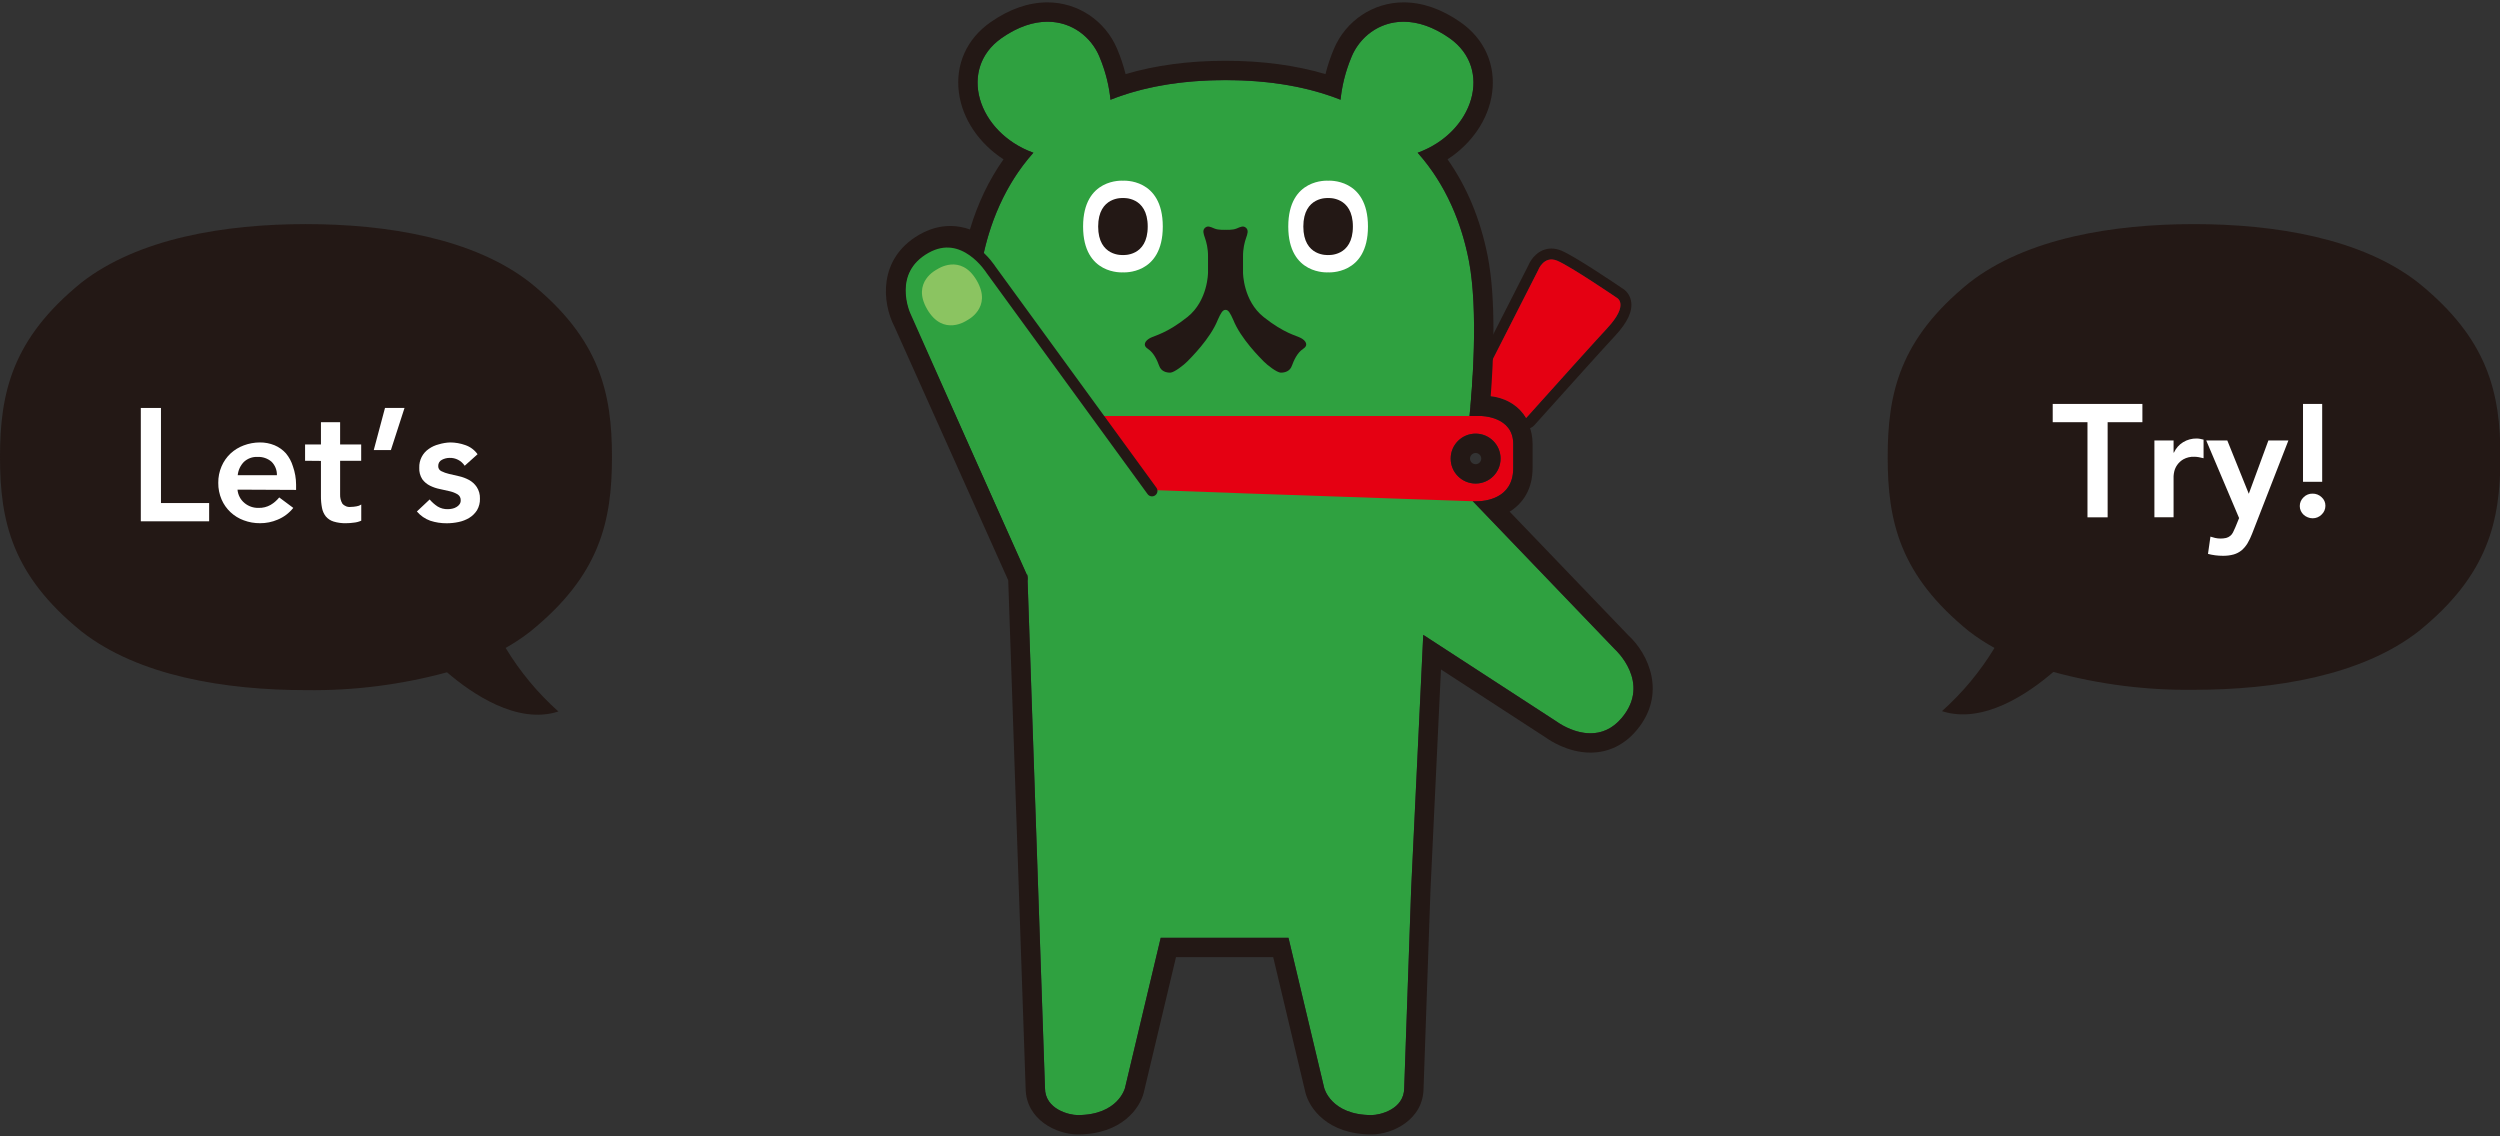 <?xml version="1.0" encoding="utf-8"?>
<!-- Generator: Adobe Illustrator 22.1.0, SVG Export Plug-In . SVG Version: 6.00 Build 0)  -->
<svg version="1.1" xmlns="http://www.w3.org/2000/svg" xmlns:xlink="http://www.w3.org/1999/xlink" x="0px" y="0px"
	 viewBox="0 0 355.98 161.78" style="enable-background:new 0 0 355.98 161.78;" xml:space="preserve">
<rect x="0" y="0" width="355.98" height="161.78" fill="#333333" stroke="none"/>
<style type="text/css">
	.st0{fill:#231815;}
	.st1{fill:#FFFFFF;}
	.st2{fill:#E50012;}
	.st3{fill:#2FA140;}
	.st4{fill:#2FA140;stroke:#231815;stroke-width:1.555;stroke-linecap:round;stroke-linejoin:round;stroke-miterlimit:10;}
	.st5{fill:#8BC461;}
</style>
<g>
	<path class="st0" d="M344.38,40.28c-8.12-6.38-20.54-8.37-32-8.37s-23.87,2-32,8.37c-9.86,8-11.59,15.65-11.59,24.81
		s1.73,16.82,11.59,24.81c1.146,0.876,2.356,1.665,3.62,2.36c-2.033,3.354-4.554,6.388-7.48,9c5.89,1.92,12.36-2.57,15.86-5.58
		c6.536,1.778,13.288,2.633,20.06,2.54c11.44,0,23.86-2,32-8.37c9.87-8,11.6-15.65,11.6-24.81S354.25,48.27,344.38,40.28z"/>
	<path class="st1" d="M297.24,60.12h-4.95v-2.6h12.77v2.6h-4.95v13.54h-2.87L297.24,60.12z"/>
	<path class="st1" d="M306.77,62.72h2.73v1.73h0.05c0.275-0.612,0.728-1.128,1.3-1.48c0.583-0.358,1.256-0.542,1.94-0.53
		c0.165,0.002,0.329,0.019,0.49,0.05l0.49,0.11v2.65l-0.68-0.15c-0.214-0.04-0.432-0.06-0.65-0.06
		c-0.537-0.023-1.069,0.101-1.54,0.36c-0.348,0.199-0.649,0.472-0.88,0.8c-0.197,0.277-0.339,0.59-0.42,0.92
		c-0.052,0.223-0.086,0.451-0.1,0.68v5.86h-2.73L306.77,62.72z"/>
	<path class="st1" d="M314.15,62.72h3l3.06,7.59l0,0l2.79-7.59h2.85L320.68,76c-0.179,0.471-0.396,0.925-0.65,1.36
		c-0.226,0.375-0.51,0.712-0.84,1c-0.333,0.27-0.718,0.471-1.13,0.59c-0.508,0.138-1.034,0.202-1.56,0.19
		c-0.709,0-1.414-0.091-2.1-0.27l0.35-2.46c0.219,0.076,0.443,0.14,0.67,0.19c0.514,0.113,1.046,0.113,1.56,0
		c0.212-0.054,0.41-0.152,0.58-0.29c0.169-0.134,0.306-0.305,0.4-0.5c0.126-0.241,0.24-0.488,0.34-0.74l0.53-1.3L314.15,62.72z"/>
	<path class="st1" d="M327.47,72.06c-0.003-0.474,0.193-0.927,0.54-1.25c0.337-0.343,0.8-0.531,1.28-0.52
		c0.476-0.009,0.936,0.171,1.28,0.5c0.358,0.307,0.559,0.758,0.55,1.23c0.003,0.474-0.193,0.927-0.54,1.25
		c-0.339,0.346-0.806,0.537-1.29,0.53c-0.237-0.001-0.471-0.049-0.69-0.14c-0.214-0.084-0.41-0.206-0.58-0.36
		c-0.167-0.156-0.303-0.343-0.4-0.55C327.519,72.534,327.467,72.298,327.47,72.06z M330.66,68.6h-2.73V57.52h2.73V68.6z"/>
</g>
<g>
	<path class="st0" d="M72,92.26c1.238-0.696,2.422-1.484,3.54-2.36c9.87-8,11.6-15.65,11.6-24.81s-1.73-16.82-11.6-24.81
		c-8.12-6.38-20.54-8.37-32-8.37s-23.87,2-32,8.37C1.73,48.27,0,55.93,0,65.09S1.73,81.91,11.59,89.9c8.12,6.38,20.55,8.37,32,8.37
		c6.772,0.093,13.524-0.762,20.06-2.54c3.49,3,10,7.5,15.86,5.58C76.569,98.685,74.038,95.634,72,92.26z"/>
	<path class="st1" d="M20.05,58.09h2.87v13.54h6.86v2.6h-9.73V58.09z"/>
	<path class="st1" d="M33.82,69.72c0.061,0.746,0.422,1.435,1,1.91c0.561,0.465,1.272,0.711,2,0.69
		c0.602,0.018,1.197-0.131,1.72-0.43c0.466-0.278,0.88-0.637,1.22-1.06l2,1.49c-0.589,0.744-1.361,1.323-2.24,1.68
		c-0.787,0.336-1.634,0.506-2.49,0.5c-0.792,0.008-1.579-0.131-2.32-0.41c-0.702-0.255-1.345-0.649-1.89-1.16
		c-0.543-0.51-0.975-1.126-1.27-1.81c-0.319-0.746-0.479-1.549-0.47-2.36c-0.011-0.811,0.149-1.615,0.47-2.36
		c0.295-0.687,0.727-1.306,1.27-1.82c0.547-0.508,1.19-0.902,1.89-1.16c0.733-0.274,1.508-0.416,2.29-0.42
		c0.716-0.006,1.426,0.13,2.09,0.4c0.618,0.26,1.171,0.652,1.62,1.15c0.456,0.546,0.796,1.179,1,1.86
		c0.294,0.832,0.446,1.708,0.45,2.59v0.76L33.82,69.72z M39.43,67.66c0.019-0.709-0.252-1.395-0.75-1.9
		c-0.552-0.481-1.268-0.731-2-0.7c-0.719-0.036-1.422,0.22-1.95,0.71c-0.499,0.512-0.809,1.179-0.88,1.89H39.43z"/>
	<path class="st1" d="M43.44,65.61v-2.32h2.26v-3.17h2.73v3.17h3v2.32h-3v4.79c-0.02,0.454,0.087,0.904,0.31,1.3
		c0.296,0.36,0.758,0.541,1.22,0.48c0.268-0.004,0.536-0.031,0.8-0.08c0.244-0.033,0.476-0.122,0.68-0.26v2.3
		c-0.335,0.152-0.693,0.247-1.06,0.28c-0.364,0.053-0.732,0.08-1.1,0.08c-0.606,0.018-1.21-0.063-1.79-0.24
		c-0.429-0.133-0.811-0.387-1.1-0.73c-0.274-0.354-0.459-0.769-0.54-1.21c-0.106-0.557-0.157-1.123-0.15-1.69v-5L43.44,65.61z"/>
	<path class="st1" d="M54.82,58.09h2.78l-1.94,6h-2.44L54.82,58.09z"/>
	<path class="st1" d="M66.17,66.32c-0.477-0.728-1.3-1.153-2.17-1.12c-0.373,0.003-0.74,0.096-1.07,0.27
		c-0.339,0.164-0.547,0.514-0.53,0.89c-0.016,0.31,0.158,0.6,0.44,0.73c0.347,0.172,0.713,0.303,1.09,0.39l1.43,0.33
		c0.495,0.112,0.973,0.29,1.42,0.53c0.442,0.24,0.82,0.583,1.1,1c0.32,0.493,0.481,1.073,0.46,1.66
		c0.02,0.582-0.126,1.157-0.42,1.66c-0.28,0.439-0.656,0.808-1.1,1.08c-0.466,0.281-0.977,0.48-1.51,0.59
		c-0.556,0.119-1.122,0.179-1.69,0.18c-0.798,0.008-1.591-0.114-2.35-0.36c-0.741-0.265-1.4-0.721-1.91-1.32l1.82-1.71
		c0.327,0.386,0.707,0.722,1.13,1c0.442,0.268,0.953,0.4,1.47,0.38c0.209,0,0.417-0.023,0.62-0.07
		c0.209-0.041,0.409-0.118,0.59-0.23c0.175-0.094,0.326-0.228,0.44-0.39c0.117-0.163,0.177-0.36,0.17-0.56
		c0.021-0.34-0.143-0.666-0.43-0.85c-0.338-0.202-0.706-0.351-1.09-0.44c-0.45-0.11-0.92-0.22-1.43-0.32
		c-0.493-0.095-0.971-0.256-1.42-0.48c-0.436-0.213-0.813-0.529-1.1-0.92c-0.312-0.488-0.463-1.062-0.43-1.64
		c-0.04-1.073,0.478-2.091,1.37-2.69c0.425-0.3,0.904-0.517,1.41-0.64c0.526-0.16,1.071-0.251,1.62-0.27
		c0.736,0.003,1.467,0.131,2.16,0.38c0.703,0.239,1.312,0.694,1.74,1.3L66.17,66.32z"/>
</g>
<g>
	<g>
		<g>
			<g>
				<path class="st0" d="M220.914,36.945c0.245,0,0.517,0.052,0.815,0.177c1.913,0.799,8.467,5.265,8.467,5.265
					s1.899,0.874-1.371,4.383c-1.638,1.756-7.171,7.913-11.515,12.753c-0.482-0.814-1.132-1.496-1.931-2.017
					c-1.456-0.953-3.034-1.153-4.105-1.153c-0.246,0-0.453,0.011-0.603,0.025h-0.764l9.113-17.9
					C219.02,38.478,219.587,36.944,220.914,36.945 M220.914,35.39c-1.838,0-2.927,1.496-3.314,2.451l-9.078,17.832
					c-0.245,0.482-0.223,1.057,0.06,1.518c0.283,0.461,0.785,0.742,1.325,0.742h0.764c0.049,0,0.098-0.002,0.147-0.007
					c0.113-0.011,0.27-0.018,0.456-0.018c0.857,0,2.118,0.156,3.253,0.899c0.597,0.389,1.082,0.896,1.445,1.508
					c0.252,0.426,0.692,0.706,1.185,0.755c0.051,0.005,0.102,0.008,0.153,0.008c0.439,0,0.86-0.186,1.157-0.516
					c4.515-5.03,9.901-11.023,11.495-12.731c1.814-1.947,2.56-3.581,2.281-4.997c-0.176-0.893-0.73-1.486-1.24-1.777
					c-0.945-0.643-6.728-4.555-8.675-5.368C221.855,35.49,221.379,35.39,220.914,35.39C220.914,35.39,220.914,35.39,220.914,35.39
					L220.914,35.39z"/>
			</g>
		</g>
		<path class="st2" d="M228.825,46.769c-1.638,1.756-7.171,7.913-11.515,12.753c-0.482-0.814-1.132-1.496-1.931-2.017
			c-1.456-0.953-3.034-1.153-4.105-1.153c-0.246,0-0.453,0.011-0.603,0.025h-0.764l9.113-17.9c0,0,0.796-2.152,2.709-1.356
			c1.913,0.799,8.467,5.265,8.467,5.265S232.095,43.261,228.825,46.769z"/>
	</g>
	<path class="st3" d="M229.965,92.467l-26.331-27.433l-0.975-5.582h-46.278l-10.084,22.506l2.5,72.953
		c0,3.079,3.506,3.869,4.644,3.869c5.807,0,6.75-3.869,6.75-3.869l5.086-21.377h18.192l5.086,21.377c0,0,0.943,3.869,6.75,3.869
		c1.137,0,4.643-0.791,4.643-3.869l0.988-28.269l1.723-36.241l19.038,12.369c0,0,5.388,4.048,9.243-0.563
		C235.172,97.145,229.965,92.467,229.965,92.467z"/>
	<path class="st3" d="M139.873,60.293c0,0-1.707-14.602,0-23.269c2.313-11.74,10.618-25.615,34.632-25.615
		c24.014,0,32.32,13.875,34.632,25.615c1.707,8.667,0,23.269,0,23.269H139.873z"/>
	<path class="st3" d="M190.948,18.278c0,0-0.895-4.512,1.527-10.246c1.757-4.16,7.23-7.275,13.907-2.615
		c6.677,4.66,3.061,14.679-6.205,16.83L190.948,18.278z"/>
	<path class="st3" d="M158.062,18.278c0,0,0.895-4.512-1.527-10.246c-1.757-4.16-7.23-7.275-13.907-2.615
		c-6.677,4.66-3.061,14.679,6.205,16.83L158.062,18.278z"/>
	<path class="st0" d="M174.505,44.121c0.418,0,0.664,0.453,1.1,1.42c1.069,2.7,3.881,5.455,4.345,5.933
		c0.464,0.478,1.87,1.589,2.432,1.589s1.28-0.183,1.562-0.956c0.281-0.773,0.772-1.888,1.602-2.423
		c0.83-0.534,0.38-1.181-0.295-1.547c-0.675-0.366-2.376-0.657-5.315-2.991c-2.938-2.334-2.939-6.327-2.939-6.327v-2.248
		c-0.018-1.182,0.236-2.125,0.436-2.688c0.2-0.564,0.382-1.091,0-1.436c-0.382-0.346-0.746-0.164-1.346,0.091
		c-0.6,0.255-1.582,0.182-1.582,0.182s-0.982,0.073-1.582-0.182c-0.6-0.255-0.964-0.436-1.346-0.091c-0.382,0.345-0.2,0.873,0,1.436
		c0.2,0.564,0.455,1.506,0.436,2.688v2.248c0,0-0.001,3.993-2.94,6.327c-2.939,2.334-4.64,2.625-5.315,2.991
		c-0.675,0.366-1.125,1.012-0.295,1.547c0.83,0.534,1.321,1.649,1.602,2.423c0.281,0.773,0.999,0.956,1.562,0.956
		s1.968-1.111,2.432-1.589c0.464-0.478,3.276-3.234,4.345-5.933C173.841,44.574,174.087,44.121,174.505,44.121z"/>
	<g>
		<path class="st1" d="M165.572,32.257c0,6.951-5.674,6.525-5.674,6.525s-5.674,0.426-5.674-6.525s5.674-6.525,5.674-6.525
			S165.572,25.306,165.572,32.257z"/>
		<path class="st0" d="M163.426,32.257c0,4.322-3.528,4.057-3.528,4.057s-3.528,0.265-3.528-4.057c0-4.322,3.528-4.057,3.528-4.057
			S163.426,27.935,163.426,32.257z"/>
	</g>
	<g>
		<path class="st2" d="M210.807,59.232H142.71c0,0-3.594-0.154-3.594,3.639c0,3.793-0.211,5.657,4.073,6.059
			c3.448,0.321,66.566,2.445,66.566,2.445s5.718,0.495,5.718-4.727V63.22C215.473,59.256,210.917,59.232,210.807,59.232z
			 M210.117,68.852c-1.966,0-3.553-1.592-3.553-3.553c0-1.961,1.588-3.553,3.553-3.553c1.961,0,3.553,1.592,3.553,3.553
			C213.67,67.261,212.078,68.852,210.117,68.852z"/>
	</g>
	<g>
		<path class="st1" d="M194.787,32.257c0,6.951-5.674,6.525-5.674,6.525s-5.674,0.426-5.674-6.525s5.674-6.525,5.674-6.525
			S194.787,25.306,194.787,32.257z"/>
		<path class="st0" d="M192.64,32.257c0,4.322-3.528,4.057-3.528,4.057s-3.528,0.265-3.528-4.057c0-4.322,3.528-4.057,3.528-4.057
			S192.64,27.935,192.64,32.257z"/>
	</g>
	<g>
		<path class="st4" d="M164.035,69.9l-22.917-31.473c0,0-3.834-6.171-9.294-3.097c-5.799,3.265-2.933,9.555-2.933,9.555
			L145.55,82.35"/>
		<path class="st5" d="M139.073,39.931c2.298,3.928-1.397,5.693-1.397,5.693s-3.349,2.355-5.646-1.573
			c-2.298-3.928,1.397-5.693,1.397-5.693S136.775,36.003,139.073,39.931z"/>
	</g>
	<g>
		<path class="st0" d="M199.857,3.093c1.95,0,4.162,0.675,6.525,2.325c6.256,4.366,3.477,13.435-4.519,16.331
			c4.109,4.609,6.264,10.146,7.274,15.276c1.431,7.267,0.463,18.701,0.112,22.207h1.557c0.11,0,4.666,0.024,4.666,3.988v3.428
			c0,4.39-4.04,4.74-5.328,4.74c-0.244,0-0.39-0.013-0.39-0.013s-0.017-0.001-0.037-0.001l20.246,21.094c0,0,5.207,4.678,0.975,9.74
			c-1.399,1.673-2.999,2.206-4.472,2.206c-2.584,0-4.772-1.643-4.772-1.643L202.659,90.4l-1.723,36.241l-0.988,28.269
			c0,3.079-3.506,3.869-4.643,3.869c-5.807,0-6.75-3.869-6.75-3.869l-5.086-21.377h-18.192l-5.086,21.377
			c0,0-0.943,3.869-6.75,3.869c-1.137,0-4.644-0.791-4.644-3.869l-2.5-72.953l0.007-0.015l-0.023,0.015l-16.43-36.632
			c0,0-3.317-6.164,2.378-9.495c1.101-0.644,2.135-0.898,3.081-0.898c1.968,0,3.555,1.099,4.569,2.064
			c1.013-5.122,3.167-10.647,7.268-15.248c-7.995-2.896-10.775-11.965-4.519-16.331c2.363-1.65,4.575-2.325,6.525-2.325
			c3.56,0,6.247,2.252,7.382,4.94c0.987,2.337,1.418,4.464,1.589,6.172c4.419-1.751,9.808-2.795,16.381-2.795
			c6.573,0,11.962,1.045,16.381,2.795c0.17-1.708,0.602-3.835,1.589-6.172C193.61,5.344,196.297,3.093,199.857,3.093
			 M210.117,68.852c1.961,0,3.553-1.592,3.553-3.553c0-1.961-1.592-3.553-3.553-3.553c-1.966,0-3.553,1.592-3.553,3.553
			C206.563,67.261,208.151,68.852,210.117,68.852 M199.857,0.338C199.857,0.338,199.857,0.338,199.857,0.338
			c-4.327,0-8.22,2.599-9.919,6.622c-0.497,1.176-0.899,2.377-1.203,3.592c-4.255-1.261-9.025-1.898-14.23-1.898
			c-5.204,0-9.975,0.637-14.23,1.898c-0.304-1.215-0.706-2.416-1.203-3.592c-1.699-4.023-5.592-6.622-9.919-6.622
			c-2.694,0-5.42,0.949-8.102,2.82c-3.395,2.369-5.039,6.028-4.51,10.039c0.496,3.767,2.877,7.235,6.348,9.491
			c-2.074,2.942-3.672,6.281-4.779,9.984c-0.913-0.327-1.853-0.495-2.801-0.495c-1.521,0-3.026,0.429-4.472,1.275
			c-5.808,3.397-5.263,9.643-3.463,13.083l16.189,36.095l2.479,72.334c0.035,4.482,4.426,6.57,7.398,6.57
			c6.292,0,8.886-3.754,9.426-5.972l4.586-19.274h13.84l4.582,19.26c0.544,2.233,3.138,5.986,9.43,5.986
			c2.972,0,7.363-2.088,7.398-6.57l0.986-28.227l1.493-31.413l14.951,9.714c0.573,0.412,3.156,2.128,6.334,2.128
			c2.561,0,4.838-1.104,6.585-3.194c4.315-5.16,1.692-10.852-1.165-13.481L214.96,72.856c1.916-1.187,3.268-3.222,3.268-6.209V63.22
			c0-4.194-3.19-6.123-5.979-6.613c0.42-5.331,0.801-13.973-0.409-20.115c-1.035-5.254-2.954-9.882-5.719-13.803
			c3.472-2.256,5.852-5.724,6.348-9.491c0.528-4.011-1.116-7.67-4.51-10.039C205.277,1.287,202.551,0.338,199.857,0.338
			L199.857,0.338L199.857,0.338z M210.117,66.098c-0.441,0-0.799-0.358-0.799-0.799c0-0.441,0.358-0.799,0.799-0.799
			c0.44,0,0.799,0.358,0.799,0.799C210.916,65.74,210.557,66.098,210.117,66.098L210.117,66.098z"/>
	</g>
</g>
</svg>
